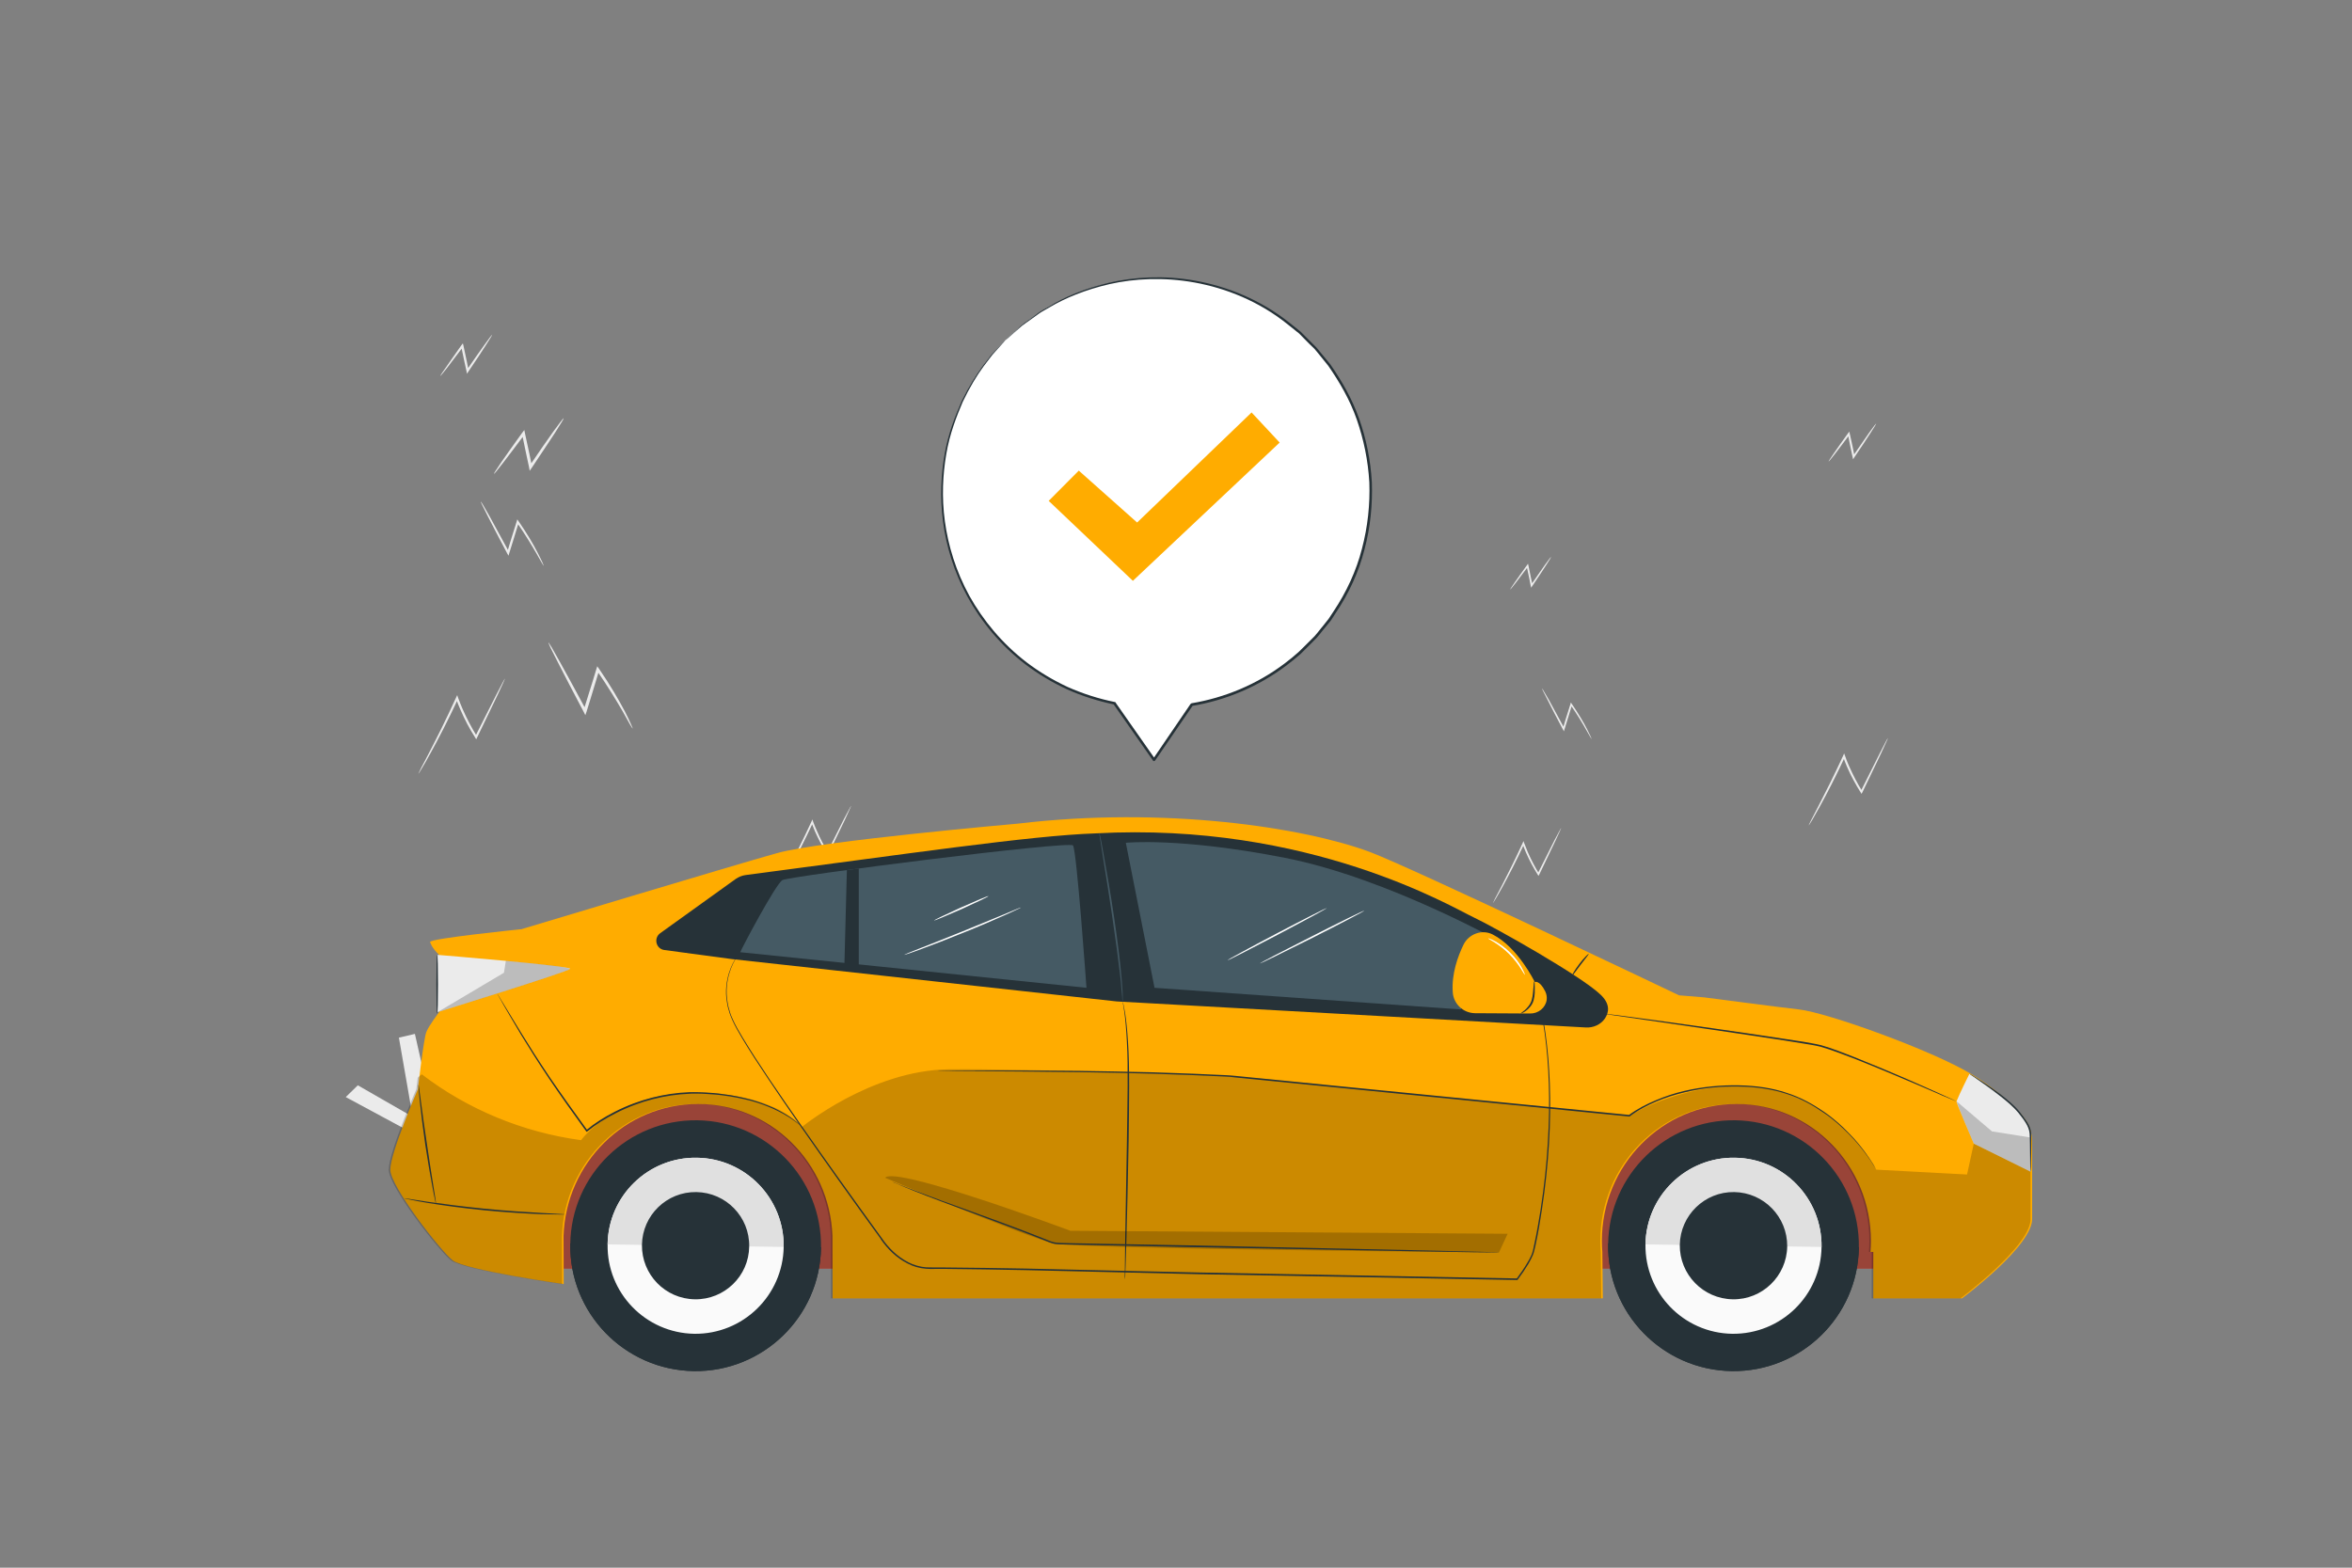 <svg xmlns="http://www.w3.org/2000/svg" width="1500" height="1000" version="1.2">
  <rect width="100%" height="100%" fill="#808080" stroke="none"/>
  <style>
    .s0{fill:#ebebeb}.s1{fill:#fff}.s2{fill:#263238}.s3{fill:#ffac00}.s5{fill:#000}.s6{fill:#455a64}.s7{fill:#fafafa}.s8{fill:#e0e0e0}
  </style>
  <g id="Background Complete">
    <path id="&lt;Path&gt;" d="M313.3 730.8 276.7 713l-12.1-53.5-10.2 2.4 8.8 50.5-35-20.1-7.7 7.5 46.4 25 46.4 18.5z" class="s0"/>
    <path d="M322.1 432.8s-.4 1-1.2 2.8q-1.4 3-3.6 7.8c-3.3 6.9-7.8 16.2-13 27l-.6 1.2-.7-1.2c-3.4-5.3-6.6-11.3-9.4-17.8-1.1-2.4-2-4.8-2.8-7.1l1.4.1c-6.4 13.8-12.7 25.9-17.4 34.4-2.3 4.3-4.3 7.7-5.7 10q-.9 1.6-1.6 2.7-.6.9-.7.9s.6-1.4 1.8-3.8c1.4-2.5 3.1-5.9 5.3-10.1 4.5-8.7 10.6-20.7 16.9-34.6l.8-1.7.6 1.8c.8 2.2 1.8 4.6 2.8 7 2.8 6.4 6 12.4 9.3 17.7H303c5.4-10.7 10.1-20 13.5-26.7q2.4-4.8 4-7.7c.9-1.8 1.5-2.7 1.6-2.7zM346.7 360.9c0 .1-.5-.7-1.3-2.1q-1.3-2.3-3.3-5.8c-2.9-5-7.1-12-12.5-19.8l1.3-.2c-1.2 3.8-2.4 7.9-3.7 12.1q-1.2 4-2.4 7.7l-.5 1.7-.9-1.6c-4.9-9.3-9.2-17.5-12.2-23.4l-3.5-7c-.8-1.6-1.2-2.6-1.1-2.6.1 0 .7.8 1.6 2.4q1.5 2.7 3.9 6.8c3.2 5.8 7.7 14 12.7 23.3l-1.4.1q1.1-3.7 2.3-7.7c1.3-4.2 2.6-8.3 3.8-12.1l.4-1.4.9 1.3c5.4 7.8 9.5 14.9 12.1 20 1.4 2.6 2.3 4.7 3 6.1.6 1.4.9 2.2.8 2.2zM313.9 213.4c.2.1-1.4 2.7-4.1 6.9-2.7 4.2-6.5 10-11 16.6l-1 1.5-.3-1.7q-.7-2.9-1.3-5.9c-.7-3.5-1.4-6.9-2.1-10l1.4.2c-4.2 5.6-7.8 10.3-10.4 13.7-2.6 3.3-4.2 5.2-4.3 5.2-.2-.1 1.2-2.2 3.6-5.6 2.4-3.5 5.8-8.3 9.8-14l1-1.3.4 1.6c.6 3.1 1.3 6.4 2.1 9.9q.6 3.1 1.2 6l-1.4-.2c4.5-6.6 8.6-12.4 11.5-16.4 2.9-4.1 4.8-6.5 4.9-6.5zM1196 743.6l-33.5-16.3-11.1-48.9-9.3 2.2 8.1 46.2-32.1-18.4-7 6.8 42.4 22.9L1196 755zM1204 470.9c.1 0-.3.9-1.1 2.6q-1.2 2.7-3.3 7.2c-3 6.2-7.1 14.7-11.8 24.6l-.6 1.1-.6-1c-3.1-4.9-6.1-10.4-8.7-16.4-.9-2.2-1.8-4.3-2.5-6.4h1.3c-5.9 12.7-11.6 23.7-15.9 31.5-2.2 3.9-4 7.1-5.2 9.2q-.9 1.4-1.5 2.4-.6.9-.6.8c-.1 0 .5-1.2 1.6-3.4 1.2-2.3 2.9-5.5 4.8-9.3 4.1-7.9 9.7-19 15.5-31.6l.7-1.6.6 1.6c.7 2.1 1.6 4.3 2.5 6.4 2.6 5.9 5.5 11.4 8.5 16.2l-1.1.1c4.9-9.8 9.2-18.3 12.3-24.5q2.2-4.3 3.6-7c.9-1.7 1.4-2.5 1.5-2.5zM1196.6 270.2c.1 0-1.3 2.4-3.8 6.2-2.5 3.9-6 9.2-10.1 15.2l-.9 1.4-.3-1.5q-.6-2.7-1.2-5.5c-.6-3.2-1.3-6.2-1.8-9.1l1.2.2c-3.8 5.1-7.1 9.4-9.5 12.5-2.4 3.1-3.8 4.8-4 4.8-.1-.1 1.1-2 3.3-5.2 2.2-3.1 5.3-7.6 9-12.7l.9-1.2.3 1.4c.7 2.9 1.3 5.9 2 9.1q.6 2.8 1.1 5.5l-1.2-.2c4.1-6 7.8-11.3 10.4-15 2.7-3.8 4.4-6 4.6-5.9zM535.6 755.3 506 740.9l-9.8-43.3-8.2 1.9 7.1 40.9-28.3-16.3-6.2 6.1 37.5 20.3 37.5 14.9zM542.7 514.1c.1.1-.2.9-.9 2.3q-1.1 2.5-2.9 6.4c-2.7 5.5-6.3 13-10.5 21.8l-.5.9-.5-.9c-2.8-4.3-5.4-9.2-7.7-14.4-.8-2-1.6-3.9-2.3-5.7h1.2c-5.2 11.2-10.2 20.9-14.1 27.9-1.9 3.4-3.5 6.2-4.6 8.1q-.8 1.2-1.3 2.1-.5.8-.5.7c-.1 0 .4-1.1 1.4-3 1.1-2.1 2.5-4.8 4.3-8.2 3.6-7 8.5-16.8 13.7-28l.6-1.4.5 1.5c.7 1.8 1.4 3.7 2.3 5.6 2.2 5.2 4.8 10.1 7.5 14.4h-1.1c4.4-8.7 8.2-16.2 10.9-21.7q2-3.8 3.3-6.2c.7-1.4 1.2-2.2 1.2-2.2zM403.5 464.7c-.1.1-.7-.9-1.8-2.7q-1.7-3.2-4.4-7.9c-3.9-6.7-9.5-16.1-16.8-26.6l1.7-.2c-1.5 5.1-3.2 10.6-4.9 16.2q-1.7 5.4-3.2 10.4l-.8 2.3-1.1-2.2c-6.6-12.5-12.4-23.6-16.4-31.5q-2.8-5.6-4.7-9.3c-1-2.2-1.5-3.5-1.4-3.5.1 0 .8 1.1 2.1 3.2q2.1 3.7 5.2 9.2c4.3 7.8 10.3 18.7 17 31.2l-1.9.1q1.6-5 3.2-10.3c1.8-5.7 3.5-11.1 5-16.2l.6-1.9 1.2 1.7c7.3 10.6 12.7 20.1 16.3 26.9 1.8 3.5 3.1 6.2 3.9 8.1.9 2 1.3 3 1.2 3zM359.5 266.8c.2.1-1.9 3.6-5.5 9.2-3.7 5.6-8.8 13.4-14.8 22.3l-1.4 2-.4-2.3q-.9-3.8-1.7-7.9c-1-4.7-1.9-9.2-2.8-13.4l1.8.2c-5.6 7.5-10.4 13.9-13.9 18.4-3.5 4.5-5.6 7.1-5.8 7-.2-.1 1.6-2.9 4.8-7.6 3.2-4.6 7.8-11.1 13.2-18.6l1.4-1.8.4 2.1c.9 4.2 1.9 8.7 2.9 13.4q.8 4.1 1.6 7.9l-1.8-.2c6-8.9 11.4-16.6 15.3-22.1 4-5.4 6.4-8.7 6.7-8.6zM988.7 763l-28.8-14-9.6-42.2-8 1.9 7 39.8-27.7-15.8-6 5.9 36.6 19.7 36.5 14.6zM995.6 528.1c.1.1-.2.8-.9 2.3q-1.1 2.3-2.8 6.1c-2.6 5.4-6.1 12.8-10.2 21.3l-.5.9-.6-.9c-2.6-4.2-5.2-8.9-7.4-14-.8-1.9-1.6-3.8-2.2-5.6h1.1c-5 10.9-10 20.4-13.7 27.2-1.8 3.3-3.4 6-4.5 7.9q-.7 1.2-1.3 2.1-.4.7-.5.7c0-.1.5-1.1 1.4-3 1.1-2 2.5-4.7 4.2-8 3.5-6.8 8.3-16.3 13.3-27.2l.6-1.4.5 1.4c.7 1.8 1.4 3.6 2.2 5.5 2.2 5.1 4.7 9.8 7.3 14h-1c4.3-8.5 7.9-15.7 10.6-21.1q2-3.7 3.2-6c.7-1.4 1.2-2.2 1.2-2.2zM1015.1 471.5c-.1 0-.4-.6-1-1.6q-1.1-1.9-2.7-4.7c-2.2-3.9-5.5-9.4-9.8-15.6l1-.1c-.9 3-1.9 6.2-2.9 9.5q-1 3.2-1.9 6.1l-.4 1.4-.7-1.3c-3.9-7.4-7.3-13.8-9.6-18.5q-1.7-3.3-2.8-5.5c-.6-1.3-.9-2-.8-2 0-.1.5.6 1.2 1.9q1.2 2.1 3.1 5.3c2.5 4.6 6 11 10 18.4l-1.1.1q.9-3 1.8-6.1c1.1-3.3 2.1-6.6 3-9.5l.3-1.2.7 1c4.3 6.3 7.5 11.8 9.6 15.9 1 2 1.8 3.6 2.3 4.7.5 1.2.7 1.8.7 1.8zM989.2 355.3c.2 0-1.1 2-3.2 5.3s-5.2 7.9-8.7 13.1l-.8 1.2-.3-1.3q-.4-2.3-.9-4.7c-.6-2.7-1.2-5.4-1.7-7.9l1.1.2c-3.3 4.4-6.1 8.1-8.2 10.8-2 2.6-3.3 4.1-3.4 4.1-.1-.1.9-1.7 2.8-4.4 1.9-2.8 4.6-6.6 7.8-11l.8-1.1.3 1.3c.5 2.4 1 5.1 1.6 7.8q.5 2.4 1 4.7l-1.1-.2c3.6-5.1 6.7-9.7 9-12.9 2.3-3.2 3.8-5.1 3.9-5z" class="s0"/>
  </g>
  <g id="Speech Bubble">
    <path d="M641.2 217c-47.6 46.9-54.1 122.9-14.9 177.2 21.4 29.7 52 48 84.6 54.4h-.1l25.2 36.1 24-35.3c25-4.1 49.2-15.1 69.4-33.4 55.8-50.3 60.2-138.1 9.7-193.8-51.9-57.2-141.8-60.6-197.9-5.2z" class="s1"/>
    <path d="M641.2 217s.5-.6 1.7-1.7q1.7-1.6 5-4.5 1.7-1.6 3.7-3.4c1.4-1.2 3.1-2.3 4.9-3.6q2.6-1.9 5.7-4.2c2-1.5 4.4-2.7 6.9-4.1 9.6-6 22.7-11.5 38.4-15.2 15.7-3.6 34.5-4.9 54.6-1.3 20 3.6 41.5 11.9 60.3 26.9q3.5 2.9 7.1 5.7 3.2 3.3 6.5 6.5l3.3 3.3c1.1 1.2 2 2.4 3 3.6q3 3.7 6.1 7.4c7.3 10.5 13.9 22 18.4 34.7 4.5 12.8 7.3 26.4 8.1 40.5.5 14.2-.9 28.6-4.7 42.9-3.6 14.2-9.9 28-18.4 40.6l-3.1 4.8-3.6 4.4c-2.5 2.9-4.6 6.1-7.5 8.7-2.7 2.7-5.4 5.5-8.2 8.2-2.9 2.5-5.9 5-9 7.3-18 13.6-39 22.3-60.2 25.8l.6-.4q-12.3 18-24.1 35.2c-.3.4-.8.5-1.2.3q-.1-.1-.2-.3-12.9-18.5-25.2-36c-.2-.4-.1-.9.2-1.1q.2-.2.5-.2l-.1 1.6c-10.6-2.2-20.9-5.5-30.4-9.8-9.5-4.4-18.4-9.8-26.3-15.8-16-12.2-28.3-27.4-37-43.2-8.6-15.8-13.6-32.4-15.6-48-2-15.6-1.2-30.2 1.1-43.2 2.3-13 6.7-24.1 10.8-33.5 4.5-9.2 9.2-16.7 13.4-22.4q3.3-4.2 5.8-7.5 2.8-3 4.8-5 1.8-2 2.9-3.1c.6-.6 1-.9 1-.9s-.3.3-.9 1q-1 1.2-2.8 3.2-1.9 2.1-4.6 5.1-2.5 3.2-5.7 7.5c-4.2 5.7-8.8 13.3-13.2 22.5-4 9.4-8.3 20.4-10.5 33.3-2.2 12.9-3 27.4-.9 42.9 2.1 15.4 7 31.8 15.6 47.5 8.7 15.6 20.9 30.5 36.7 42.6 7.9 6 16.6 11.2 26 15.6 9.5 4.2 19.6 7.5 30.1 9.6.5.1.8.5.7 1-.1.4-.4.6-.8.6l.6-1.2q12.2 17.5 25.2 36h-1.4q11.8-17.3 24-35.2.3-.3.6-.4c21-3.5 41.7-12 59.4-25.4 3.1-2.3 6.1-4.8 8.9-7.3 2.8-2.6 5.4-5.4 8.2-8.1 2.8-2.5 4.9-5.7 7.4-8.6l3.5-4.4 3.1-4.7c8.3-12.4 14.6-26 18.2-40.1 3.7-14 5.2-28.3 4.7-42.3-.8-14-3.6-27.4-8-40.1-4.4-12.6-11-23.9-18.2-34.3q-3-3.7-5.9-7.3c-1-1.2-1.9-2.4-3-3.6l-3.3-3.2q-3.2-3.3-6.4-6.5l-7-5.6c-18.5-15-39.8-23.3-59.6-26.9-19.9-3.6-38.6-2.5-54.2 1-15.6 3.6-28.6 9-38.3 14.8-2.4 1.5-4.9 2.6-6.9 4.1q-3 2.2-5.7 4.1c-1.8 1.3-3.5 2.4-4.9 3.5q-2.1 1.8-3.8 3.3-3.3 2.9-5.1 4.5l-1.8 1.5z" class="s2"/>
    <path d="m668.8 319.5 19.2-19.3 37.2 33.1 73-70.2 17.9 19.2-93.6 88.2z" class="s3"/>
  </g>
  <g id="Car">
    <path fill="#ff725e" d="M1204.4 809.3H309.1V691.9h895.3z"/>
    <path d="M1204.4 809.3H309.1V691.9h895.3z" class="s5" opacity=".4"/>
    <path d="M1257 685c-25.4-15.2-91.4-39-109.7-41.1-11.1-1.2-60.5-7.7-60.5-7.7l-16-1.3s-170.3-81.4-197.3-91.5c-42-15.6-130.6-29.2-224.5-18 0 0-125.6 11-153.5 18.8-27.9 7.8-162.9 48.5-162.9 48.5s-59.2 6-58.3 8.2c0 0 .9 3.7 5.8 8.2v36.5s-6.6 8.6-8.2 12.7c-1.7 4.1-5.4 36.5-5.4 36.5s-17.6 40.6-17.6 51.3c0 10.7 32 51.7 39.8 57.9 7.8 6.1 70.8 15.1 70.8 15.1l-.1-30.7c1.6-46.8 39.4-84.2 85.7-84.2 46.4 0 84.1 37.4 85.8 84.2l.1 39.8h491.2l-.3-29.6q-.3-3.5-.3-7c0-48.3 38.4-87.4 85.8-87.4s85.8 39.1 85.8 87.4q0 3.5-.3 7h1.8v29.6h56.6s45.9-34.1 44.7-51.3v-48.5c0-6.5-2.4-12.7-6.8-17.4-6.4-6.9-17.2-17.1-32.2-26z" class="s3"/>
    <path d="m1295 742.4-36.2-12.9-4.3 19.7-57.9-3.1s-25.5-48.6-77.5-52.9c-44.6-3.7-80 18.5-80 18.5l-254.9-25.3s-129.2-4.9-179.1-4.3c-49.8.6-93.8 36.9-93.8 36.9s-14.7-21.4-66.8-21.9c-52.1-.5-73.9 30.2-73.9 30.2-36.7-4.9-72.2-19.5-101.6-42l-2.6 2.1c-.5 4.3-.9 7.4-.9 7.4s-17.6 40.6-17.6 51.3c0 10.7 32 51.7 39.8 57.9 7.8 6.1 70.8 15.1 70.8 15.1l-.1-30.7c1.6-46.8 39.4-84.2 85.7-84.2 46.4 0 84.1 37.4 85.8 84.2l.1 39.8h491.2l-.3-29.6q-.3-3.5-.3-7c0-48.3 38.4-87.4 85.8-87.4s85.8 39.1 85.8 87.4q0 3.5-.3 7h1.8v29.6h56.6s45.9-34.1 44.7-51.3v-34.5z" class="s5" opacity=".2"/>
    <path d="M421 595.3c-4.3 3.2-2.6 10 2.7 10.7l43.2 5.8 245.3 27 299.1 16.6c4.8.3 9.6-1.8 12.3-5.8 2.5-3.8 3.5-9.1-2.8-15.1-12.6-12.1-68.1-43.3-81.1-49.4-13.1-6.1-104.6-61-241.1-53.5-41.4 1.4-120.7 13.2-223.2 26.6-2.2.3-4.3 1.2-6.1 2.4z" class="s2"/>
    <path d="M472.1 607.4c.6-1.9 22.6-43.6 26.9-46 4.3-2.5 182.8-25.2 185.3-22.1 2.4 3.1 8.6 90.8 8.6 90.8z" class="s6"/>
    <path d="m540.1 555-1.6 61.2h9.2V554z" class="s2"/>
    <path d="m969 601 .4.9q.5.9 1.3 2.8c.5 1.2 1.3 2.7 2 4.5q1.1 2.8 2.5 6.5c3.6 9.8 7.8 24.5 10.5 43.8 2.7 19.2 3.8 42.8 2.2 69.8-.8 13.4-2.3 27.7-4.6 42.7-1.1 7.4-2.4 15.1-4.1 22.8-.5 1.9-.8 3.9-1.6 5.8s-1.8 3.7-2.8 5.5c-2.1 3.5-4.4 6.9-6.9 10.2l-.1.2h-.3c-59.4-1.1-128.9-2.4-202.7-3.7-38.3-.9-75.5-1.8-110.7-2.6-17.6-.3-34.7-.7-51.2-.8h-6.2c-2 .1-4 .1-6.1-.1-4.1-.3-8.1-1.4-11.7-3.3-3.6-1.8-6.9-4.2-9.7-6.8-2.9-2.7-5.4-5.7-7.6-8.9h.1c-18.9-26-36-50.1-50.9-71.5-7.5-10.8-14.4-20.8-20.7-30.3-6.3-9.4-12-18.1-16.8-26.2-2.4-4-4.6-7.9-6.3-11.7q-.6-1.4-1.2-2.9c-.4-.9-.6-1.9-.9-2.8-.3-1-.6-1.9-.8-2.8q-.3-1.4-.5-2.8c-1.3-7.2-.2-13.6 1.2-18.4 1.5-4.8 3.4-8.2 4.9-10.4 1.4-2.1 2.4-3.1 2.4-3.1q-.1 0-.7.8t-1.6 2.4c-1.4 2.2-3.3 5.6-4.7 10.4-1.4 4.8-2.4 11.1-1.1 18.3q.3 1.3.5 2.7c.2.9.6 1.8.8 2.8.3.9.5 1.9.9 2.8l1.2 2.8c1.7 3.8 4 7.7 6.4 11.7 4.8 8 10.5 16.7 16.8 26.1 6.3 9.4 13.3 19.4 20.8 30.2 15 21.4 32.1 45.4 51 71.4 4.2 6.2 9.9 11.8 16.9 15.4 3.5 1.8 7.4 2.9 11.4 3.2q2.9.1 6 .1c2.1-.1 4.1 0 6.2 0 16.5.1 33.6.4 51.2.7 35.2.8 72.4 1.7 110.7 2.5 73.9 1.4 143.3 2.7 202.7 3.8l-.3.2c2.4-3.3 4.8-6.6 6.8-10.1 1.1-1.7 2-3.5 2.8-5.3.7-1.8 1.1-3.7 1.5-5.7 1.7-7.7 3-15.3 4.2-22.8 2.3-14.9 3.8-29.1 4.6-42.6 1.7-26.9.7-50.5-1.9-69.7-2.6-19.2-6.8-33.9-10.2-43.7q-1.4-3.7-2.5-6.5c-.7-1.8-1.4-3.3-1.9-4.6q-.8-1.8-1.2-2.8l-.4-.9z" class="s2"/>
    <path d="M716 639s.2.6.5 1.8c.2 1.1.6 2.8 1 5.1.7 4.4 1.4 10.8 1.9 18.9 1.1 16 .7 38.2.4 62.6-.4 24.5-1 46.6-1.4 62.7-.3 7.9-.5 14.4-.6 19q-.2 3.2-.2 5.1-.1.8-.1 1.4l-.1.4v-.5q0-.5-.1-1.3.1-1.9.1-5.2c0-4.5.1-11 .2-18.9.3-16.2.7-38.3 1.1-62.7.3-24.4.9-46.6 0-62.6-.4-8-1-14.5-1.6-18.9-.3-2.2-.6-3.9-.8-5.1q-.2-.8-.3-1.3-.1-.4 0-.5z" class="s2"/>
    <path d="m718 537.6 18.3 92.5 195.2 13.8 30-40.7s-75.6-43-142-56C752.1 534 718 537.6 718 537.6z" class="s6"/>
    <path d="M564.5 751.3s91.2 38.3 107.8 41.9c16.6 3.6 283.7 5.7 283.7 5.7l5.5-11.9-278.8-1.9s-112-41.8-118.2-33.8z" class="s5" opacity=".2"/>
    <path d="m511.3 719-.4-.5q-.5-.4-1.4-1.3c-1.3-1-3.3-2.6-5.9-4.3-2.7-1.7-6.1-3.6-10.2-5.5-4.1-1.8-8.9-3.7-14.4-5.2-5.5-1.4-11.6-2.7-18.2-3.5-3.3-.5-6.8-.6-10.4-.9-1.7-.2-3.5-.1-5.4-.2-1.8.1-3.6-.1-5.5.1-15 .6-31.4 4.5-46.8 12.4-6.6 3.3-12.8 7.2-18.1 11.6l-.5.3-.3-.4c-8.7-12-16.8-23.4-23.8-33.8-7-10.4-12.9-19.9-17.8-27.9-4.8-8-8.5-14.5-11.1-18.9q-1.9-3.3-2.9-5.2-.5-.8-.8-1.3l-.2-.5.3.5q.3.5.8 1.2 1.1 1.9 3.1 5.1c2.7 4.5 6.6 10.8 11.4 18.7 4.9 8 10.9 17.4 17.9 27.8 7.1 10.4 15.2 21.7 23.9 33.7l-.7-.1c5.4-4.5 11.6-8.4 18.3-11.8 15.6-7.9 32.1-11.8 47.2-12.4 1.9-.1 3.8 0 5.7 0 1.8.1 3.6 0 5.4.2 3.6.3 7 .4 10.4 1 6.6.7 12.8 2.2 18.3 3.6 5.5 1.6 10.3 3.5 14.5 5.3 4.1 2 7.5 4 10.1 5.7 2.6 1.9 4.6 3.4 5.8 4.6q.9.9 1.3 1.4.5.4.4.5zM278.1 767.7c-.1 0-.4-1-.8-2.9s-1-4.7-1.6-8.1c-1.3-6.8-2.9-16.2-4.5-26.7-1.5-10.5-2.7-20-3.4-26.9-.4-3.4-.6-6.2-.8-8.2-.1-1.9-.2-3-.1-3s.2 1.1.5 3c.3 2.1.7 4.8 1.1 8.1.9 6.9 2.2 16.4 3.8 26.9 1.5 10.4 3 19.9 4.1 26.7.5 3.3 1 6 1.3 8.1.3 1.9.4 3 .4 3z" class="s2"/>
    <path d="m360.2 774.6-1.1.1h-3c-2.6 0-6.3-.1-11-.2-9.3-.4-22.1-1.1-36.3-2.5-14.1-1.4-26.9-3.2-36.1-4.7-4.6-.8-8.3-1.4-10.8-2q-1.8-.3-3-.6l-1-.2q0-.1 1.1 0 1.2.2 2.9.4c2.8.4 6.4 1 10.9 1.7 9.2 1.3 22 3 36.1 4.4 14.1 1.4 27 2.2 36.2 2.7 4.6.3 8.3.4 11 .6q1.8.1 3 .2 1.1 0 1.1.1z" class="s2"/>
    <path d="M1258.8 729.5s-11.3-26.1-11-27c1.8-4.7 8.2-17.5 8.2-17.5s5.3 2.9 11.8 7.5c7.1 5.2 15.8 12.4 21.8 19 3.5 3.9 5.4 8.9 5.4 14.1v21.8z" class="s0"/>
    <path d="M1013.2 608.5c.2.2-2.3 3.2-5.2 7-2.9 3.9-5.2 7.1-5.4 6.9-.3-.1 1.6-3.6 4.6-7.5 2.9-3.9 5.8-6.6 6-6.4z" class="s2"/>
    <path d="M279.1 609.1s85.5 7 84.5 8.9c-.9 1.8-84.5 27.6-84.5 27.6z" class="s0"/>
    <path d="M278.8 646.6c-.3 0-.5-8.3-.5-18.7 0-10.3.2-18.7.5-18.7s.5 8.4.5 18.7c0 10.4-.2 18.7-.5 18.7zM1196.6 746.1l-.4-.7c-.3-.5-.8-1.2-1.4-2.2-1.1-1.9-3-4.6-5.6-8.1-2.6-3.4-5.9-7.5-10.3-11.9s-9.6-9.3-16.3-13.7c-6.5-4.5-14.2-8.9-23.4-11.8-9-2.9-19.3-4.5-30.3-4.6-11-.2-22.7.8-34.6 3.7-6 1.4-12 3.3-17.9 5.8-5.8 2.5-11.8 5.5-17 9.5l-.2.1h-.2c-39.3-3.9-83.5-8.3-130.1-12.9-42.9-4.3-83.8-8.3-120.9-12q-1.8-.2-3.5-.4-1.7-.1-3.5-.2-3.4-.1-6.8-.3-6.8-.3-13.5-.6-13.2-.5-25.7-.9c-16.6-.5-32-.8-46.2-1-28.2-.4-51-.5-66.8-.6-7.9 0-14 0-18.2-.1H599l-1.6-.1h1.6q1.7 0 4.8-.1c4.2 0 10.3 0 18.2-.1 15.8 0 38.6-.1 66.9.2 14.1.2 29.5.5 46.2.9q12.4.4 25.7.9 6.6.3 13.4.6 3.4.1 6.9.3 1.7.1 3.5.2 1.7.1 3.4.3c37.2 3.7 78.1 7.7 121 12 46.6 4.6 90.8 9 130.1 12.9l-.3.1c5.4-4 11.3-7 17.3-9.5 5.9-2.5 12-4.5 18-5.9 12-2.8 23.8-3.8 34.8-3.6 11 .2 21.4 1.7 30.5 4.8 9.2 2.9 17 7.4 23.6 11.9 6.6 4.5 11.9 9.4 16.2 13.9 4.4 4.4 7.7 8.6 10.3 12.1 2.5 3.5 4.3 6.2 5.5 8.2 1.1 1.9 1.6 2.9 1.6 2.9zM956 798.9h-4c-2.7 0-6.5 0-11.5-.1-10-.2-24.4-.4-42.2-.7-35.7-.7-84.9-1.6-139.3-2.6-27.2-.6-53.1-1.1-76.7-1.6q-2.2 0-4.4-.1c-1.4 0-2.9 0-4.3-.2-3-.3-5.6-1.7-8.2-2.7-5.2-2.1-10.2-4-15.1-5.9-9.8-3.7-19-7.1-27.3-10.2-16.7-6.1-30.3-11.2-39.5-14.9-4.6-1.9-8.2-3.3-10.6-4.4q-1.8-.7-2.8-1.1l-.9-.5 1 .4q.9.4 2.7 1.1c2.5.9 6.1 2.3 10.7 4.1 9.3 3.6 22.9 8.6 39.6 14.6 8.4 3 17.6 6.4 27.4 10.1 4.9 1.9 10 3.8 15.2 5.9 2.6 1 5.1 2.3 7.9 2.6 1.4.2 2.8.1 4.3.2q2.1 0 4.4.1c23.5.4 49.4.9 76.6 1.4 54.4 1.2 103.6 2.2 139.3 3 17.8.4 32.2.8 42.2 1 5 .1 8.8.2 11.5.3q1.9.1 3 .1l1 .1z" class="s2"/>
    <path d="M933.4 602.5c-3.7 7.6-7.7 18.7-6.9 30.3.4 7.5 6.6 13.4 14.2 13.5l35.1.2c5.2.1 9.9-3.6 10.6-8.7.2-1.7 0-3.5-.9-5.4-3.7-7.4-6.7-6-6.7-6s-10.6-22-26.8-30.3c-6.8-3.5-15.2-.4-18.6 6.4z" class="s3"/>
    <path d="M969.8 646.5c.1.1 1.4-.3 3.2-1.6 1.7-1.2 4.2-3.5 5.1-6.9.9-3.3.7-6.3.7-8.5 0-2.1-.1-3.5-.3-3.5-.2 0-.4 1.3-.5 3.5-.3 2.1-.2 5.1-1.1 8.2-.8 3-2.9 5.2-4.4 6.6-1.6 1.4-2.8 2-2.7 2.2z" class="s2"/>
    <path d="M972.5 621.8c.1-.1-.5-1.9-2-4.6-1.5-2.7-3.9-6.2-7.3-9.5-3.3-3.3-6.8-5.7-9.5-7.2s-4.6-2.1-4.6-1.9c-.2.3 6.8 3.4 13.3 9.9 6.6 6.5 9.7 13.5 10.1 13.3z" class="s1"/>
    <path d="M701.1 531.4q.1 0 .3 1.1.3 1.2.7 3.1c.5 2.7 1.3 6.6 2.1 11.5 1.8 9.6 4.1 23 6.3 37.9 2.2 14.8 3.9 28.3 4.7 38.1.3 2.5.4 4.7.5 6.7.2 1.9.3 3.6.3 5v4.2q-.1 0-.2-1.1-.1-1.2-.2-3.1c-.1-1.4-.3-3.1-.5-5-.1-1.9-.3-4.2-.6-6.6-1.1-9.8-2.9-23.2-5.1-38.1-2.2-14.8-4.3-28.2-5.9-37.9-.7-4.8-1.4-8.7-1.8-11.5q-.3-1.9-.5-3.1-.1-1.1-.1-1.2z" class="s6"/>
    <path d="m279.1 645.6 42.3-25.1 1.2-7.6c16.4 1.6 36.3 3.2 41 5.1 0 1.2-52 17.7-84.5 27.6zM1247.8 702.5l22.6 19.2 24.6 3.9v21.8l-36.2-17.9c-4.5-10.4-8.6-20.1-11-27z" class="s5" opacity=".2"/>
    <path d="m1247.6 702.5-.6-.2q-.6-.3-1.6-.7-2.3-.9-6.3-2.6c-5.5-2.4-13.3-5.8-23-9.9-9.7-4.1-21.3-9-34.3-14.1-6.6-2.5-13.4-5.2-20.7-7.3-3.6-.9-7.4-1.5-11.3-2.1q-5.8-1-11.8-1.9c-31.9-4.9-60.8-9-81.7-12.1-10.4-1.5-18.9-2.7-24.8-3.6q-4.3-.7-6.7-1-1.1-.2-1.8-.3-.6-.1-.6-.2.1 0 .7.1.6 0 1.7.2 2.4.3 6.8.8c5.9.8 14.4 1.9 24.8 3.3 20.9 2.9 49.9 6.9 81.8 11.8q6 .9 11.8 1.8c3.8.7 7.7 1.3 11.4 2.2 7.4 2.1 14.2 4.9 20.7 7.4 13 5.2 24.6 10.1 34.3 14.3 9.7 4.3 17.5 7.7 22.9 10.2q3.9 1.8 6.1 2.8l1.6.8.6.3zM363.7 793.5c-.7 44.1 34.6 80.4 78.8 81.1 44.1.6 80.5-34.7 81.1-78.8.6-44.2-34.7-80.5-78.8-81.2-44.2-.6-80.5 34.7-81.1 78.9z" class="s2"/>
    <path d="M363.7 793.2v.3c-.7 44.1 34.6 80.4 78.8 81.1 44.1.6 80.5-34.7 81.1-78.8v-.2z" class="s2"/>
    <path d="M387.5 793.8c-.5 31 24.3 56.5 55.3 57 31 .4 56.5-24.4 57-55.4.4-31-24.4-56.5-55.4-56.9-31-.5-56.5 24.3-56.9 55.3z" class="s7"/>
    <path d="M444.4 738.5c-31-.5-56.5 24.3-56.9 55.3l112.3 1.6c.4-31-24.4-56.5-55.4-56.9z" class="s8"/>
    <path d="M409.4 794.1c-.2 18.9 14.8 34.4 33.7 34.7 18.9.3 34.5-14.8 34.7-33.7.3-18.9-14.8-34.4-33.7-34.7-18.9-.3-34.4 14.8-34.7 33.7zM1025.6 793.5c-.7 44.1 34.6 80.4 78.8 81.1 44.2.6 80.5-34.7 81.1-78.8.7-44.2-34.6-80.5-78.8-81.2-44.2-.6-80.5 34.7-81.1 78.9z" class="s2"/>
    <path d="M1025.6 793.2v.3c-.7 44.1 34.6 80.4 78.8 81.1 44.2.6 80.5-34.7 81.1-78.8v-.2z" class="s2"/>
    <path d="M1049.4 793.8c-.4 31 24.3 56.5 55.3 57 31.1.4 56.6-24.4 57-55.4.4-31-24.3-56.5-55.3-56.9-31-.5-56.5 24.3-57 55.3z" class="s7"/>
    <path d="M1106.4 738.5c-31-.5-56.5 24.3-57 55.3l112.3 1.6c.4-31-24.3-56.5-55.3-56.9z" class="s8"/>
    <path d="M1071.3 794.1c-.2 18.9 14.9 34.4 33.8 34.7 18.8.3 34.4-14.8 34.7-33.7.2-18.9-14.9-34.4-33.8-34.7-18.8-.3-34.4 14.8-34.7 33.7z" class="s2"/>
    <path d="M803.5 614.6c-.1-.3 14.7-8 33.1-17.3 18.4-9.4 33.4-16.7 33.5-16.4.2.2-14.6 8-33 17.3-18.5 9.3-33.5 16.6-33.6 16.4zM782.9 612.5c-.2-.2 13.9-7.9 31.4-17.1 17.5-9.2 31.8-16.4 31.9-16.2.1.3-13.9 7.9-31.4 17.1-17.5 9.2-31.8 16.5-31.9 16.2zM576.6 609.1c0-.1 1.1-.5 2.9-1.3 2.1-.8 4.8-1.9 8-3.2 7-2.7 16.2-6.4 26.4-10.5 10.2-4.2 19.4-8 26.3-10.8 3.2-1.4 5.9-2.5 7.9-3.3 1.9-.8 3-1.2 3-1.1 0 .1-1 .6-2.8 1.4-1.8.9-4.5 2.1-7.8 3.6-6.7 3-15.9 7-26.2 11.1-10.3 4.2-19.7 7.8-26.5 10.3-3.4 1.3-6.2 2.2-8.1 2.9-2 .6-3 1-3.1.9zM595.7 587.2c-.1-.3 7.6-4 17.1-8.3 9.6-4.3 17.5-7.6 17.6-7.3.1.3-7.6 4-17.1 8.3-9.6 4.2-17.5 7.5-17.6 7.3z" class="s1"/>
    <path d="M1295 747.4s-.1-1.1-.2-3.1c0-2.2-.1-5.1-.1-8.6-.1-3.6 0-8-.3-12.7-.4-4.7-3.8-8.9-7.2-13.2-3.5-4.2-7.6-7.5-11.4-10.5-3.7-2.9-7.2-5.5-10.2-7.6-2.8-1.9-5.2-3.6-7-4.9-1.7-1.1-2.6-1.8-2.6-1.8.1-.1 1.1.5 2.8 1.5 1.7 1.1 4.2 2.6 7.2 4.6 3.1 2.1 6.6 4.5 10.4 7.4 3.8 3 8 6.3 11.6 10.7 1.7 2.1 3.4 4.2 4.8 6.5 1.4 2.2 2.4 4.7 2.6 7.2.2 4.9 0 9.2 0 12.8-.1 3.5-.1 6.4-.2 8.6 0 2-.1 3.1-.2 3.1z" class="s2"/>
  </g>
</svg>
